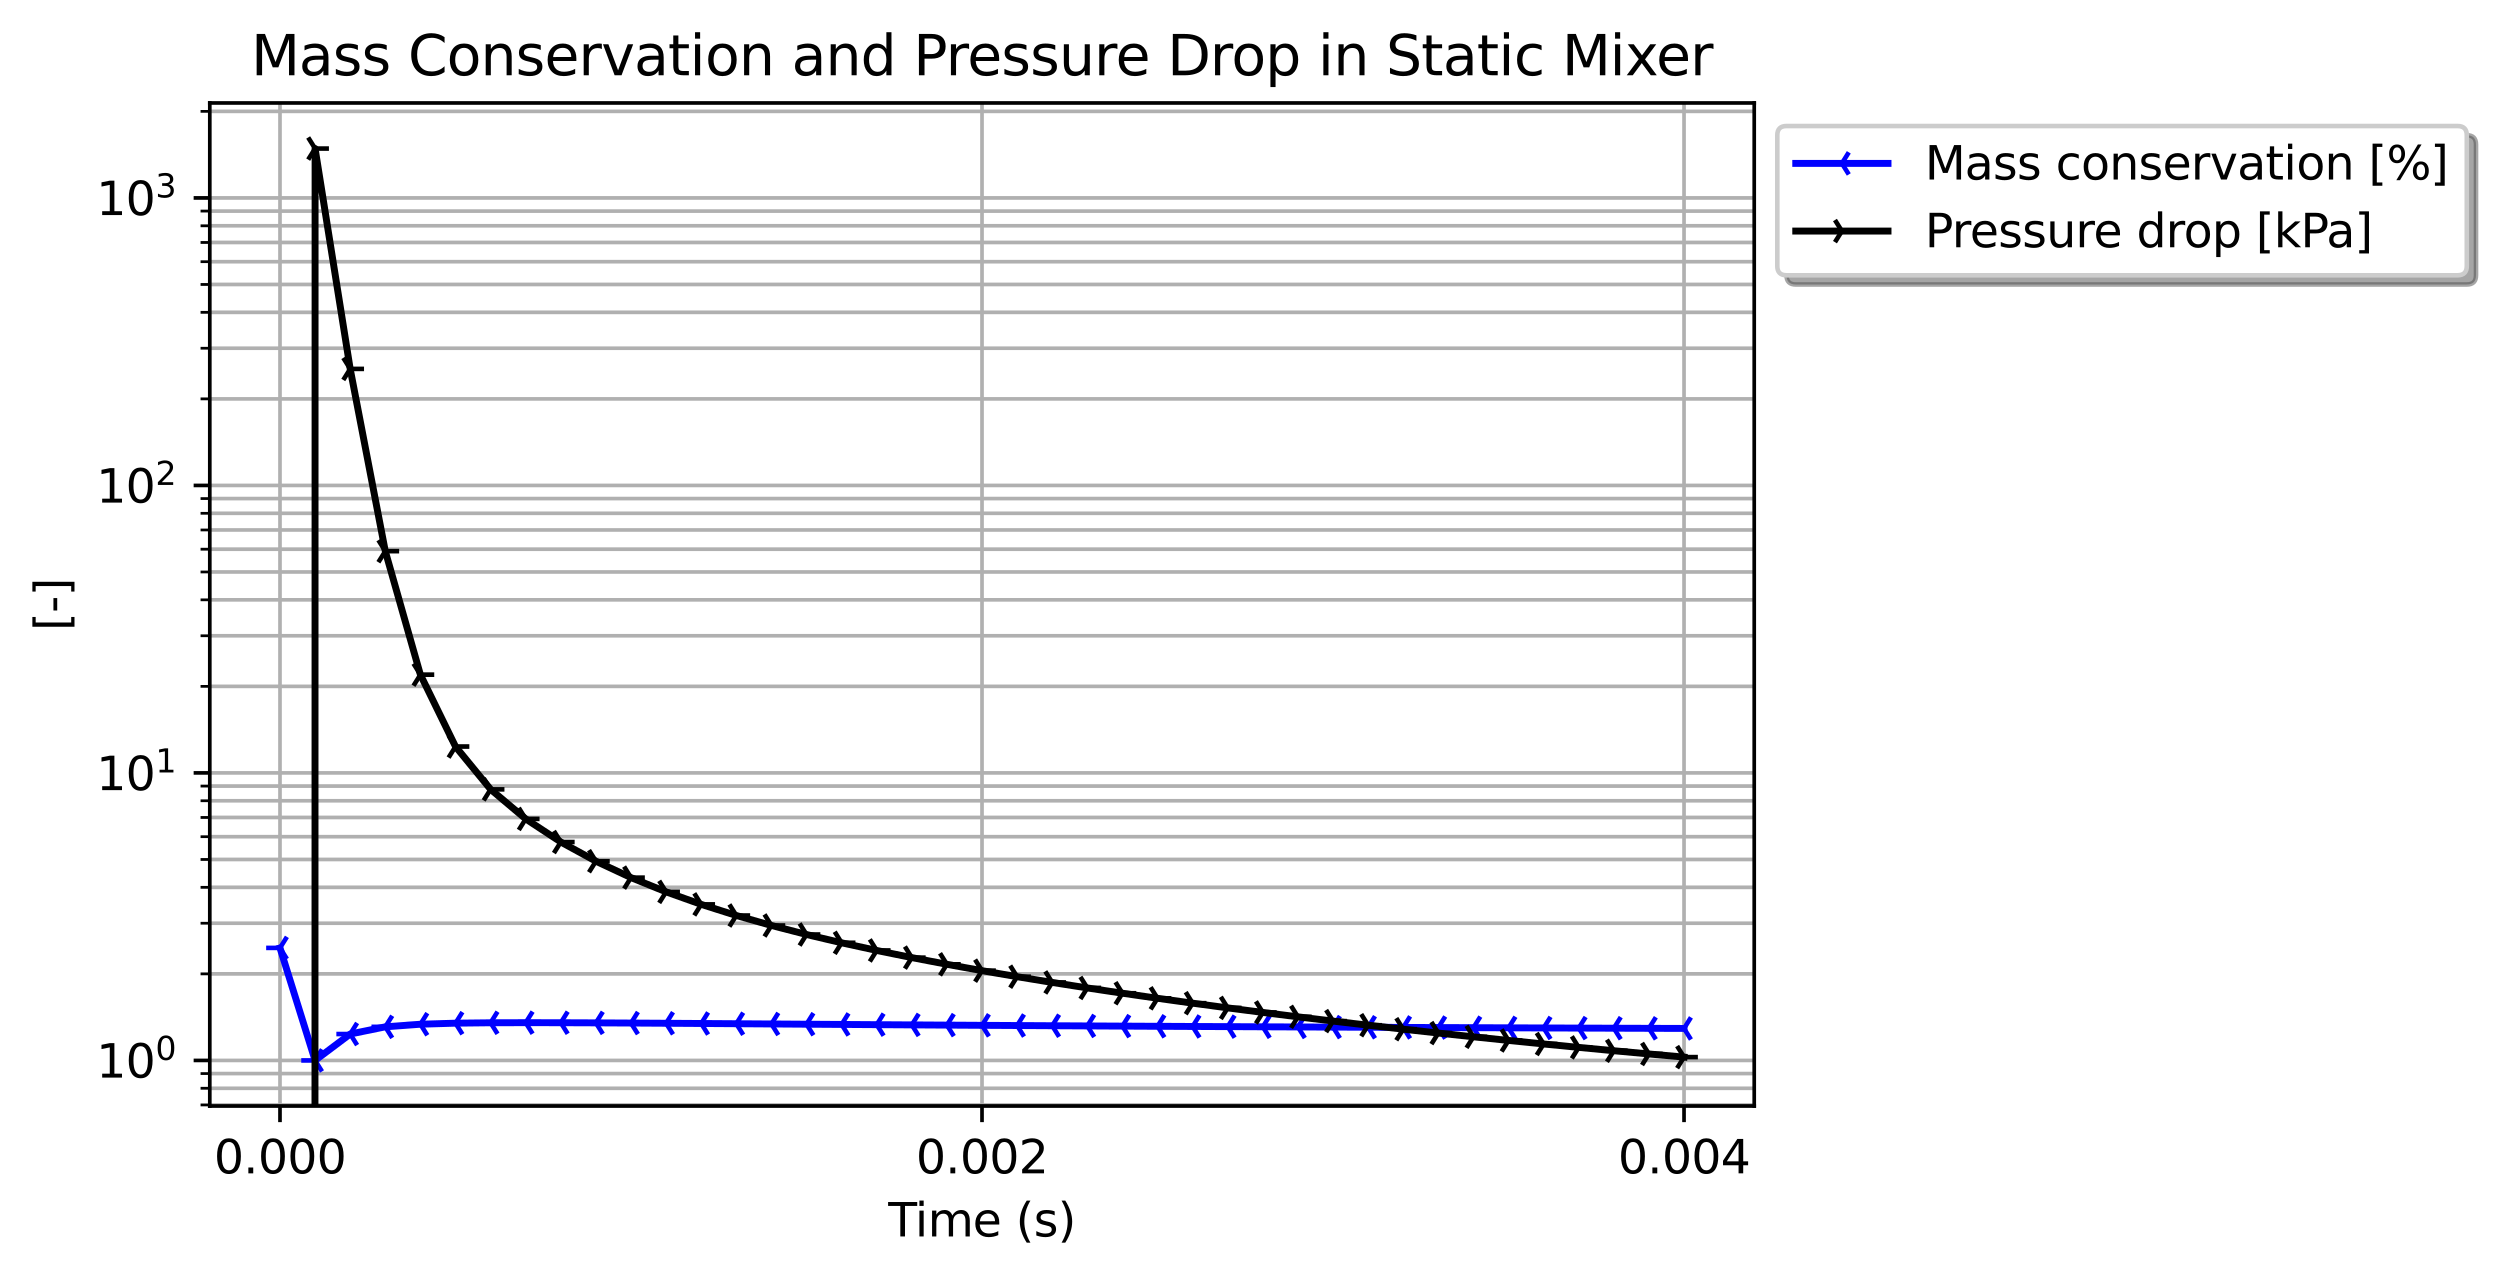 <?xml version="1.0" encoding="utf-8" standalone="no"?>
<!DOCTYPE svg PUBLIC "-//W3C//DTD SVG 1.1//EN"
  "http://www.w3.org/Graphics/SVG/1.1/DTD/svg11.dtd">
<svg xmlns:xlink="http://www.w3.org/1999/xlink" width="541.944pt" height="277.314pt" viewBox="0 0 541.944 277.314" xmlns="http://www.w3.org/2000/svg" version="1.1">
 <defs>
  <style type="text/css">*{stroke-linejoin: round; stroke-linecap: butt}</style>
 </defs>
 <g id="figure_1">
  <g id="patch_1">
   <path d="M 0 277.314 
L 541.944 277.314 
L 541.944 0 
L 0 0 
z
" style="fill: #ffffff"/>
  </g>
  <g id="axes_1">
   <g id="patch_2">
    <path d="M 45.478 239.758 
L 380.278 239.758 
L 380.278 22.318 
L 45.478 22.318 
z
" style="fill: #ffffff"/>
   </g>
   <g id="matplotlib.axis_1">
    <g id="xtick_1">
     <g id="line2d_1">
      <path d="M 60.696 239.758 
L 60.696 22.318 
" clip-path="url(#pdb1cd89ff5)" style="fill: none; stroke: #b0b0b0; stroke-width: 0.8; stroke-linecap: square"/>
     </g>
     <g id="line2d_2">
      <defs>
       <path id="mb1fc348d77" d="M 0 0 
L 0 3.5 
" style="stroke: #000000; stroke-width: 0.8"/>
      </defs>
      <g>
       <use xlink:href="#mb1fc348d77" x="60.696" y="239.758" style="stroke: #000000; stroke-width: 0.8"/>
      </g>
     </g>
     <g id="text_1">
      <!-- 0.000 -->
      <g transform="translate(46.382 254.357) scale(0.1 -0.1)">
       <defs>
        <path id="DejaVuSans-30" d="M 2034 4250 
Q 1547 4250 1301 3770 
Q 1056 3291 1056 2328 
Q 1056 1369 1301 889 
Q 1547 409 2034 409 
Q 2525 409 2770 889 
Q 3016 1369 3016 2328 
Q 3016 3291 2770 3770 
Q 2525 4250 2034 4250 
z
M 2034 4750 
Q 2819 4750 3233 4129 
Q 3647 3509 3647 2328 
Q 3647 1150 3233 529 
Q 2819 -91 2034 -91 
Q 1250 -91 836 529 
Q 422 1150 422 2328 
Q 422 3509 836 4129 
Q 1250 4750 2034 4750 
z
" transform="scale(0.016)"/>
        <path id="DejaVuSans-2e" d="M 684 794 
L 1344 794 
L 1344 0 
L 684 0 
L 684 794 
z
" transform="scale(0.016)"/>
       </defs>
       <use xlink:href="#DejaVuSans-30"/>
       <use xlink:href="#DejaVuSans-2e" x="63.623"/>
       <use xlink:href="#DejaVuSans-30" x="95.41"/>
       <use xlink:href="#DejaVuSans-30" x="159.033"/>
       <use xlink:href="#DejaVuSans-30" x="222.656"/>
      </g>
     </g>
    </g>
    <g id="xtick_2">
     <g id="line2d_3">
      <path d="M 212.878 239.758 
L 212.878 22.318 
" clip-path="url(#pdb1cd89ff5)" style="fill: none; stroke: #b0b0b0; stroke-width: 0.8; stroke-linecap: square"/>
     </g>
     <g id="line2d_4">
      <g>
       <use xlink:href="#mb1fc348d77" x="212.878" y="239.758" style="stroke: #000000; stroke-width: 0.8"/>
      </g>
     </g>
     <g id="text_2">
      <!-- 0.002 -->
      <g transform="translate(198.564 254.357) scale(0.1 -0.1)">
       <defs>
        <path id="DejaVuSans-32" d="M 1228 531 
L 3431 531 
L 3431 0 
L 469 0 
L 469 531 
Q 828 903 1448 1529 
Q 2069 2156 2228 2338 
Q 2531 2678 2651 2914 
Q 2772 3150 2772 3378 
Q 2772 3750 2511 3984 
Q 2250 4219 1831 4219 
Q 1534 4219 1204 4116 
Q 875 4013 500 3803 
L 500 4441 
Q 881 4594 1212 4672 
Q 1544 4750 1819 4750 
Q 2544 4750 2975 4387 
Q 3406 4025 3406 3419 
Q 3406 3131 3298 2873 
Q 3191 2616 2906 2266 
Q 2828 2175 2409 1742 
Q 1991 1309 1228 531 
z
" transform="scale(0.016)"/>
       </defs>
       <use xlink:href="#DejaVuSans-30"/>
       <use xlink:href="#DejaVuSans-2e" x="63.623"/>
       <use xlink:href="#DejaVuSans-30" x="95.41"/>
       <use xlink:href="#DejaVuSans-30" x="159.033"/>
       <use xlink:href="#DejaVuSans-32" x="222.656"/>
      </g>
     </g>
    </g>
    <g id="xtick_3">
     <g id="line2d_5">
      <path d="M 365.06 239.758 
L 365.06 22.318 
" clip-path="url(#pdb1cd89ff5)" style="fill: none; stroke: #b0b0b0; stroke-width: 0.8; stroke-linecap: square"/>
     </g>
     <g id="line2d_6">
      <g>
       <use xlink:href="#mb1fc348d77" x="365.06" y="239.758" style="stroke: #000000; stroke-width: 0.8"/>
      </g>
     </g>
     <g id="text_3">
      <!-- 0.004 -->
      <g transform="translate(350.746 254.357) scale(0.1 -0.1)">
       <defs>
        <path id="DejaVuSans-34" d="M 2419 4116 
L 825 1625 
L 2419 1625 
L 2419 4116 
z
M 2253 4666 
L 3047 4666 
L 3047 1625 
L 3713 1625 
L 3713 1100 
L 3047 1100 
L 3047 0 
L 2419 0 
L 2419 1100 
L 313 1100 
L 313 1709 
L 2253 4666 
z
" transform="scale(0.016)"/>
       </defs>
       <use xlink:href="#DejaVuSans-30"/>
       <use xlink:href="#DejaVuSans-2e" x="63.623"/>
       <use xlink:href="#DejaVuSans-30" x="95.41"/>
       <use xlink:href="#DejaVuSans-30" x="159.033"/>
       <use xlink:href="#DejaVuSans-34" x="222.656"/>
      </g>
     </g>
    </g>
    <g id="text_4">
     <!-- Time (s) -->
     <g transform="translate(192.549 268.035) scale(0.1 -0.1)">
      <defs>
       <path id="DejaVuSans-54" d="M -19 4666 
L 3928 4666 
L 3928 4134 
L 2272 4134 
L 2272 0 
L 1638 0 
L 1638 4134 
L -19 4134 
L -19 4666 
z
" transform="scale(0.016)"/>
       <path id="DejaVuSans-69" d="M 603 3500 
L 1178 3500 
L 1178 0 
L 603 0 
L 603 3500 
z
M 603 4863 
L 1178 4863 
L 1178 4134 
L 603 4134 
L 603 4863 
z
" transform="scale(0.016)"/>
       <path id="DejaVuSans-6d" d="M 3328 2828 
Q 3544 3216 3844 3400 
Q 4144 3584 4550 3584 
Q 5097 3584 5394 3201 
Q 5691 2819 5691 2113 
L 5691 0 
L 5113 0 
L 5113 2094 
Q 5113 2597 4934 2840 
Q 4756 3084 4391 3084 
Q 3944 3084 3684 2787 
Q 3425 2491 3425 1978 
L 3425 0 
L 2847 0 
L 2847 2094 
Q 2847 2600 2669 2842 
Q 2491 3084 2119 3084 
Q 1678 3084 1418 2786 
Q 1159 2488 1159 1978 
L 1159 0 
L 581 0 
L 581 3500 
L 1159 3500 
L 1159 2956 
Q 1356 3278 1631 3431 
Q 1906 3584 2284 3584 
Q 2666 3584 2933 3390 
Q 3200 3197 3328 2828 
z
" transform="scale(0.016)"/>
       <path id="DejaVuSans-65" d="M 3597 1894 
L 3597 1613 
L 953 1613 
Q 991 1019 1311 708 
Q 1631 397 2203 397 
Q 2534 397 2845 478 
Q 3156 559 3463 722 
L 3463 178 
Q 3153 47 2828 -22 
Q 2503 -91 2169 -91 
Q 1331 -91 842 396 
Q 353 884 353 1716 
Q 353 2575 817 3079 
Q 1281 3584 2069 3584 
Q 2775 3584 3186 3129 
Q 3597 2675 3597 1894 
z
M 3022 2063 
Q 3016 2534 2758 2815 
Q 2500 3097 2075 3097 
Q 1594 3097 1305 2825 
Q 1016 2553 972 2059 
L 3022 2063 
z
" transform="scale(0.016)"/>
       <path id="DejaVuSans-20" transform="scale(0.016)"/>
       <path id="DejaVuSans-28" d="M 1984 4856 
Q 1566 4138 1362 3434 
Q 1159 2731 1159 2009 
Q 1159 1288 1364 580 
Q 1569 -128 1984 -844 
L 1484 -844 
Q 1016 -109 783 600 
Q 550 1309 550 2009 
Q 550 2706 781 3412 
Q 1013 4119 1484 4856 
L 1984 4856 
z
" transform="scale(0.016)"/>
       <path id="DejaVuSans-73" d="M 2834 3397 
L 2834 2853 
Q 2591 2978 2328 3040 
Q 2066 3103 1784 3103 
Q 1356 3103 1142 2972 
Q 928 2841 928 2578 
Q 928 2378 1081 2264 
Q 1234 2150 1697 2047 
L 1894 2003 
Q 2506 1872 2764 1633 
Q 3022 1394 3022 966 
Q 3022 478 2636 193 
Q 2250 -91 1575 -91 
Q 1294 -91 989 -36 
Q 684 19 347 128 
L 347 722 
Q 666 556 975 473 
Q 1284 391 1588 391 
Q 1994 391 2212 530 
Q 2431 669 2431 922 
Q 2431 1156 2273 1281 
Q 2116 1406 1581 1522 
L 1381 1569 
Q 847 1681 609 1914 
Q 372 2147 372 2553 
Q 372 3047 722 3315 
Q 1072 3584 1716 3584 
Q 2034 3584 2315 3537 
Q 2597 3491 2834 3397 
z
" transform="scale(0.016)"/>
       <path id="DejaVuSans-29" d="M 513 4856 
L 1013 4856 
Q 1481 4119 1714 3412 
Q 1947 2706 1947 2009 
Q 1947 1309 1714 600 
Q 1481 -109 1013 -844 
L 513 -844 
Q 928 -128 1133 580 
Q 1338 1288 1338 2009 
Q 1338 2731 1133 3434 
Q 928 4138 513 4856 
z
" transform="scale(0.016)"/>
      </defs>
      <use xlink:href="#DejaVuSans-54"/>
      <use xlink:href="#DejaVuSans-69" x="57.959"/>
      <use xlink:href="#DejaVuSans-6d" x="85.742"/>
      <use xlink:href="#DejaVuSans-65" x="183.154"/>
      <use xlink:href="#DejaVuSans-20" x="244.678"/>
      <use xlink:href="#DejaVuSans-28" x="276.465"/>
      <use xlink:href="#DejaVuSans-73" x="315.479"/>
      <use xlink:href="#DejaVuSans-29" x="367.578"/>
     </g>
    </g>
   </g>
   <g id="matplotlib.axis_2">
    <g id="ytick_1">
     <g id="line2d_7">
      <path d="M 45.478 229.874 
L 380.278 229.874 
" clip-path="url(#pdb1cd89ff5)" style="fill: none; stroke: #b0b0b0; stroke-width: 0.8; stroke-linecap: square"/>
     </g>
     <g id="line2d_8">
      <defs>
       <path id="m3bccab49c1" d="M 0 0 
L -3.5 0 
" style="stroke: #000000; stroke-width: 0.8"/>
      </defs>
      <g>
       <use xlink:href="#m3bccab49c1" x="45.478" y="229.874" style="stroke: #000000; stroke-width: 0.8"/>
      </g>
     </g>
     <g id="text_5">
      <!-- $\mathdefault{10^{0}}$ -->
      <g transform="translate(20.878 233.674) scale(0.1 -0.1)">
       <defs>
        <path id="DejaVuSans-31" d="M 794 531 
L 1825 531 
L 1825 4091 
L 703 3866 
L 703 4441 
L 1819 4666 
L 2450 4666 
L 2450 531 
L 3481 531 
L 3481 0 
L 794 0 
L 794 531 
z
" transform="scale(0.016)"/>
       </defs>
       <use xlink:href="#DejaVuSans-31" transform="translate(0 0.766)"/>
       <use xlink:href="#DejaVuSans-30" transform="translate(63.623 0.766)"/>
       <use xlink:href="#DejaVuSans-30" transform="translate(128.203 39.047) scale(0.7)"/>
      </g>
     </g>
    </g>
    <g id="ytick_2">
     <g id="line2d_9">
      <path d="M 45.478 167.552 
L 380.278 167.552 
" clip-path="url(#pdb1cd89ff5)" style="fill: none; stroke: #b0b0b0; stroke-width: 0.8; stroke-linecap: square"/>
     </g>
     <g id="line2d_10">
      <g>
       <use xlink:href="#m3bccab49c1" x="45.478" y="167.552" style="stroke: #000000; stroke-width: 0.8"/>
      </g>
     </g>
     <g id="text_6">
      <!-- $\mathdefault{10^{1}}$ -->
      <g transform="translate(20.878 171.351) scale(0.1 -0.1)">
       <use xlink:href="#DejaVuSans-31" transform="translate(0 0.684)"/>
       <use xlink:href="#DejaVuSans-30" transform="translate(63.623 0.684)"/>
       <use xlink:href="#DejaVuSans-31" transform="translate(128.203 38.966) scale(0.7)"/>
      </g>
     </g>
    </g>
    <g id="ytick_3">
     <g id="line2d_11">
      <path d="M 45.478 105.229 
L 380.278 105.229 
" clip-path="url(#pdb1cd89ff5)" style="fill: none; stroke: #b0b0b0; stroke-width: 0.8; stroke-linecap: square"/>
     </g>
     <g id="line2d_12">
      <g>
       <use xlink:href="#m3bccab49c1" x="45.478" y="105.229" style="stroke: #000000; stroke-width: 0.8"/>
      </g>
     </g>
     <g id="text_7">
      <!-- $\mathdefault{10^{2}}$ -->
      <g transform="translate(20.878 109.028) scale(0.1 -0.1)">
       <use xlink:href="#DejaVuSans-31" transform="translate(0 0.766)"/>
       <use xlink:href="#DejaVuSans-30" transform="translate(63.623 0.766)"/>
       <use xlink:href="#DejaVuSans-32" transform="translate(128.203 39.047) scale(0.7)"/>
      </g>
     </g>
    </g>
    <g id="ytick_4">
     <g id="line2d_13">
      <path d="M 45.478 42.906 
L 380.278 42.906 
" clip-path="url(#pdb1cd89ff5)" style="fill: none; stroke: #b0b0b0; stroke-width: 0.8; stroke-linecap: square"/>
     </g>
     <g id="line2d_14">
      <g>
       <use xlink:href="#m3bccab49c1" x="45.478" y="42.906" style="stroke: #000000; stroke-width: 0.8"/>
      </g>
     </g>
     <g id="text_8">
      <!-- $\mathdefault{10^{3}}$ -->
      <g transform="translate(20.878 46.705) scale(0.1 -0.1)">
       <defs>
        <path id="DejaVuSans-33" d="M 2597 2516 
Q 3050 2419 3304 2112 
Q 3559 1806 3559 1356 
Q 3559 666 3084 287 
Q 2609 -91 1734 -91 
Q 1441 -91 1130 -33 
Q 819 25 488 141 
L 488 750 
Q 750 597 1062 519 
Q 1375 441 1716 441 
Q 2309 441 2620 675 
Q 2931 909 2931 1356 
Q 2931 1769 2642 2001 
Q 2353 2234 1838 2234 
L 1294 2234 
L 1294 2753 
L 1863 2753 
Q 2328 2753 2575 2939 
Q 2822 3125 2822 3475 
Q 2822 3834 2567 4026 
Q 2313 4219 1838 4219 
Q 1578 4219 1281 4162 
Q 984 4106 628 3988 
L 628 4550 
Q 988 4650 1302 4700 
Q 1616 4750 1894 4750 
Q 2613 4750 3031 4423 
Q 3450 4097 3450 3541 
Q 3450 3153 3228 2886 
Q 3006 2619 2597 2516 
z
" transform="scale(0.016)"/>
       </defs>
       <use xlink:href="#DejaVuSans-31" transform="translate(0 0.766)"/>
       <use xlink:href="#DejaVuSans-30" transform="translate(63.623 0.766)"/>
       <use xlink:href="#DejaVuSans-33" transform="translate(128.203 39.047) scale(0.7)"/>
      </g>
     </g>
    </g>
    <g id="ytick_5">
     <g id="line2d_15">
      <path d="M 45.478 239.528 
L 380.278 239.528 
" clip-path="url(#pdb1cd89ff5)" style="fill: none; stroke: #b0b0b0; stroke-width: 0.8; stroke-linecap: square"/>
     </g>
     <g id="line2d_16">
      <defs>
       <path id="ma50edb4521" d="M 0 0 
L -2 0 
" style="stroke: #000000; stroke-width: 0.6"/>
      </defs>
      <g>
       <use xlink:href="#ma50edb4521" x="45.478" y="239.528" style="stroke: #000000; stroke-width: 0.6"/>
      </g>
     </g>
    </g>
    <g id="ytick_6">
     <g id="line2d_17">
      <path d="M 45.478 235.914 
L 380.278 235.914 
" clip-path="url(#pdb1cd89ff5)" style="fill: none; stroke: #b0b0b0; stroke-width: 0.8; stroke-linecap: square"/>
     </g>
     <g id="line2d_18">
      <g>
       <use xlink:href="#ma50edb4521" x="45.478" y="235.914" style="stroke: #000000; stroke-width: 0.6"/>
      </g>
     </g>
    </g>
    <g id="ytick_7">
     <g id="line2d_19">
      <path d="M 45.478 232.726 
L 380.278 232.726 
" clip-path="url(#pdb1cd89ff5)" style="fill: none; stroke: #b0b0b0; stroke-width: 0.8; stroke-linecap: square"/>
     </g>
     <g id="line2d_20">
      <g>
       <use xlink:href="#ma50edb4521" x="45.478" y="232.726" style="stroke: #000000; stroke-width: 0.6"/>
      </g>
     </g>
    </g>
    <g id="ytick_8">
     <g id="line2d_21">
      <path d="M 45.478 211.113 
L 380.278 211.113 
" clip-path="url(#pdb1cd89ff5)" style="fill: none; stroke: #b0b0b0; stroke-width: 0.8; stroke-linecap: square"/>
     </g>
     <g id="line2d_22">
      <g>
       <use xlink:href="#ma50edb4521" x="45.478" y="211.113" style="stroke: #000000; stroke-width: 0.6"/>
      </g>
     </g>
    </g>
    <g id="ytick_9">
     <g id="line2d_23">
      <path d="M 45.478 200.139 
L 380.278 200.139 
" clip-path="url(#pdb1cd89ff5)" style="fill: none; stroke: #b0b0b0; stroke-width: 0.8; stroke-linecap: square"/>
     </g>
     <g id="line2d_24">
      <g>
       <use xlink:href="#ma50edb4521" x="45.478" y="200.139" style="stroke: #000000; stroke-width: 0.6"/>
      </g>
     </g>
    </g>
    <g id="ytick_10">
     <g id="line2d_25">
      <path d="M 45.478 192.352 
L 380.278 192.352 
" clip-path="url(#pdb1cd89ff5)" style="fill: none; stroke: #b0b0b0; stroke-width: 0.8; stroke-linecap: square"/>
     </g>
     <g id="line2d_26">
      <g>
       <use xlink:href="#ma50edb4521" x="45.478" y="192.352" style="stroke: #000000; stroke-width: 0.6"/>
      </g>
     </g>
    </g>
    <g id="ytick_11">
     <g id="line2d_27">
      <path d="M 45.478 186.313 
L 380.278 186.313 
" clip-path="url(#pdb1cd89ff5)" style="fill: none; stroke: #b0b0b0; stroke-width: 0.8; stroke-linecap: square"/>
     </g>
     <g id="line2d_28">
      <g>
       <use xlink:href="#ma50edb4521" x="45.478" y="186.313" style="stroke: #000000; stroke-width: 0.6"/>
      </g>
     </g>
    </g>
    <g id="ytick_12">
     <g id="line2d_29">
      <path d="M 45.478 181.378 
L 380.278 181.378 
" clip-path="url(#pdb1cd89ff5)" style="fill: none; stroke: #b0b0b0; stroke-width: 0.8; stroke-linecap: square"/>
     </g>
     <g id="line2d_30">
      <g>
       <use xlink:href="#ma50edb4521" x="45.478" y="181.378" style="stroke: #000000; stroke-width: 0.6"/>
      </g>
     </g>
    </g>
    <g id="ytick_13">
     <g id="line2d_31">
      <path d="M 45.478 177.206 
L 380.278 177.206 
" clip-path="url(#pdb1cd89ff5)" style="fill: none; stroke: #b0b0b0; stroke-width: 0.8; stroke-linecap: square"/>
     </g>
     <g id="line2d_32">
      <g>
       <use xlink:href="#ma50edb4521" x="45.478" y="177.206" style="stroke: #000000; stroke-width: 0.6"/>
      </g>
     </g>
    </g>
    <g id="ytick_14">
     <g id="line2d_33">
      <path d="M 45.478 173.591 
L 380.278 173.591 
" clip-path="url(#pdb1cd89ff5)" style="fill: none; stroke: #b0b0b0; stroke-width: 0.8; stroke-linecap: square"/>
     </g>
     <g id="line2d_34">
      <g>
       <use xlink:href="#ma50edb4521" x="45.478" y="173.591" style="stroke: #000000; stroke-width: 0.6"/>
      </g>
     </g>
    </g>
    <g id="ytick_15">
     <g id="line2d_35">
      <path d="M 45.478 170.403 
L 380.278 170.403 
" clip-path="url(#pdb1cd89ff5)" style="fill: none; stroke: #b0b0b0; stroke-width: 0.8; stroke-linecap: square"/>
     </g>
     <g id="line2d_36">
      <g>
       <use xlink:href="#ma50edb4521" x="45.478" y="170.403" style="stroke: #000000; stroke-width: 0.6"/>
      </g>
     </g>
    </g>
    <g id="ytick_16">
     <g id="line2d_37">
      <path d="M 45.478 148.791 
L 380.278 148.791 
" clip-path="url(#pdb1cd89ff5)" style="fill: none; stroke: #b0b0b0; stroke-width: 0.8; stroke-linecap: square"/>
     </g>
     <g id="line2d_38">
      <g>
       <use xlink:href="#ma50edb4521" x="45.478" y="148.791" style="stroke: #000000; stroke-width: 0.6"/>
      </g>
     </g>
    </g>
    <g id="ytick_17">
     <g id="line2d_39">
      <path d="M 45.478 137.816 
L 380.278 137.816 
" clip-path="url(#pdb1cd89ff5)" style="fill: none; stroke: #b0b0b0; stroke-width: 0.8; stroke-linecap: square"/>
     </g>
     <g id="line2d_40">
      <g>
       <use xlink:href="#ma50edb4521" x="45.478" y="137.816" style="stroke: #000000; stroke-width: 0.6"/>
      </g>
     </g>
    </g>
    <g id="ytick_18">
     <g id="line2d_41">
      <path d="M 45.478 130.03 
L 380.278 130.03 
" clip-path="url(#pdb1cd89ff5)" style="fill: none; stroke: #b0b0b0; stroke-width: 0.8; stroke-linecap: square"/>
     </g>
     <g id="line2d_42">
      <g>
       <use xlink:href="#ma50edb4521" x="45.478" y="130.03" style="stroke: #000000; stroke-width: 0.6"/>
      </g>
     </g>
    </g>
    <g id="ytick_19">
     <g id="line2d_43">
      <path d="M 45.478 123.99 
L 380.278 123.99 
" clip-path="url(#pdb1cd89ff5)" style="fill: none; stroke: #b0b0b0; stroke-width: 0.8; stroke-linecap: square"/>
     </g>
     <g id="line2d_44">
      <g>
       <use xlink:href="#ma50edb4521" x="45.478" y="123.99" style="stroke: #000000; stroke-width: 0.6"/>
      </g>
     </g>
    </g>
    <g id="ytick_20">
     <g id="line2d_45">
      <path d="M 45.478 119.055 
L 380.278 119.055 
" clip-path="url(#pdb1cd89ff5)" style="fill: none; stroke: #b0b0b0; stroke-width: 0.8; stroke-linecap: square"/>
     </g>
     <g id="line2d_46">
      <g>
       <use xlink:href="#ma50edb4521" x="45.478" y="119.055" style="stroke: #000000; stroke-width: 0.6"/>
      </g>
     </g>
    </g>
    <g id="ytick_21">
     <g id="line2d_47">
      <path d="M 45.478 114.883 
L 380.278 114.883 
" clip-path="url(#pdb1cd89ff5)" style="fill: none; stroke: #b0b0b0; stroke-width: 0.8; stroke-linecap: square"/>
     </g>
     <g id="line2d_48">
      <g>
       <use xlink:href="#ma50edb4521" x="45.478" y="114.883" style="stroke: #000000; stroke-width: 0.6"/>
      </g>
     </g>
    </g>
    <g id="ytick_22">
     <g id="line2d_49">
      <path d="M 45.478 111.269 
L 380.278 111.269 
" clip-path="url(#pdb1cd89ff5)" style="fill: none; stroke: #b0b0b0; stroke-width: 0.8; stroke-linecap: square"/>
     </g>
     <g id="line2d_50">
      <g>
       <use xlink:href="#ma50edb4521" x="45.478" y="111.269" style="stroke: #000000; stroke-width: 0.6"/>
      </g>
     </g>
    </g>
    <g id="ytick_23">
     <g id="line2d_51">
      <path d="M 45.478 108.081 
L 380.278 108.081 
" clip-path="url(#pdb1cd89ff5)" style="fill: none; stroke: #b0b0b0; stroke-width: 0.8; stroke-linecap: square"/>
     </g>
     <g id="line2d_52">
      <g>
       <use xlink:href="#ma50edb4521" x="45.478" y="108.081" style="stroke: #000000; stroke-width: 0.6"/>
      </g>
     </g>
    </g>
    <g id="ytick_24">
     <g id="line2d_53">
      <path d="M 45.478 86.468 
L 380.278 86.468 
" clip-path="url(#pdb1cd89ff5)" style="fill: none; stroke: #b0b0b0; stroke-width: 0.8; stroke-linecap: square"/>
     </g>
     <g id="line2d_54">
      <g>
       <use xlink:href="#ma50edb4521" x="45.478" y="86.468" style="stroke: #000000; stroke-width: 0.6"/>
      </g>
     </g>
    </g>
    <g id="ytick_25">
     <g id="line2d_55">
      <path d="M 45.478 75.493 
L 380.278 75.493 
" clip-path="url(#pdb1cd89ff5)" style="fill: none; stroke: #b0b0b0; stroke-width: 0.8; stroke-linecap: square"/>
     </g>
     <g id="line2d_56">
      <g>
       <use xlink:href="#ma50edb4521" x="45.478" y="75.493" style="stroke: #000000; stroke-width: 0.6"/>
      </g>
     </g>
    </g>
    <g id="ytick_26">
     <g id="line2d_57">
      <path d="M 45.478 67.707 
L 380.278 67.707 
" clip-path="url(#pdb1cd89ff5)" style="fill: none; stroke: #b0b0b0; stroke-width: 0.8; stroke-linecap: square"/>
     </g>
     <g id="line2d_58">
      <g>
       <use xlink:href="#ma50edb4521" x="45.478" y="67.707" style="stroke: #000000; stroke-width: 0.6"/>
      </g>
     </g>
    </g>
    <g id="ytick_27">
     <g id="line2d_59">
      <path d="M 45.478 61.667 
L 380.278 61.667 
" clip-path="url(#pdb1cd89ff5)" style="fill: none; stroke: #b0b0b0; stroke-width: 0.8; stroke-linecap: square"/>
     </g>
     <g id="line2d_60">
      <g>
       <use xlink:href="#ma50edb4521" x="45.478" y="61.667" style="stroke: #000000; stroke-width: 0.6"/>
      </g>
     </g>
    </g>
    <g id="ytick_28">
     <g id="line2d_61">
      <path d="M 45.478 56.732 
L 380.278 56.732 
" clip-path="url(#pdb1cd89ff5)" style="fill: none; stroke: #b0b0b0; stroke-width: 0.8; stroke-linecap: square"/>
     </g>
     <g id="line2d_62">
      <g>
       <use xlink:href="#ma50edb4521" x="45.478" y="56.732" style="stroke: #000000; stroke-width: 0.6"/>
      </g>
     </g>
    </g>
    <g id="ytick_29">
     <g id="line2d_63">
      <path d="M 45.478 52.56 
L 380.278 52.56 
" clip-path="url(#pdb1cd89ff5)" style="fill: none; stroke: #b0b0b0; stroke-width: 0.8; stroke-linecap: square"/>
     </g>
     <g id="line2d_64">
      <g>
       <use xlink:href="#ma50edb4521" x="45.478" y="52.56" style="stroke: #000000; stroke-width: 0.6"/>
      </g>
     </g>
    </g>
    <g id="ytick_30">
     <g id="line2d_65">
      <path d="M 45.478 48.946 
L 380.278 48.946 
" clip-path="url(#pdb1cd89ff5)" style="fill: none; stroke: #b0b0b0; stroke-width: 0.8; stroke-linecap: square"/>
     </g>
     <g id="line2d_66">
      <g>
       <use xlink:href="#ma50edb4521" x="45.478" y="48.946" style="stroke: #000000; stroke-width: 0.6"/>
      </g>
     </g>
    </g>
    <g id="ytick_31">
     <g id="line2d_67">
      <path d="M 45.478 45.758 
L 380.278 45.758 
" clip-path="url(#pdb1cd89ff5)" style="fill: none; stroke: #b0b0b0; stroke-width: 0.8; stroke-linecap: square"/>
     </g>
     <g id="line2d_68">
      <g>
       <use xlink:href="#ma50edb4521" x="45.478" y="45.758" style="stroke: #000000; stroke-width: 0.6"/>
      </g>
     </g>
    </g>
    <g id="ytick_32">
     <g id="line2d_69">
      <path d="M 45.478 24.145 
L 380.278 24.145 
" clip-path="url(#pdb1cd89ff5)" style="fill: none; stroke: #b0b0b0; stroke-width: 0.8; stroke-linecap: square"/>
     </g>
     <g id="line2d_70">
      <g>
       <use xlink:href="#ma50edb4521" x="45.478" y="24.145" style="stroke: #000000; stroke-width: 0.6"/>
      </g>
     </g>
    </g>
    <g id="text_9">
     <!-- [-] -->
     <g transform="translate(14.798 136.744) rotate(-90) scale(0.1 -0.1)">
      <defs>
       <path id="DejaVuSans-5b" d="M 550 4863 
L 1875 4863 
L 1875 4416 
L 1125 4416 
L 1125 -397 
L 1875 -397 
L 1875 -844 
L 550 -844 
L 550 4863 
z
" transform="scale(0.016)"/>
       <path id="DejaVuSans-2d" d="M 313 2009 
L 1997 2009 
L 1997 1497 
L 313 1497 
L 313 2009 
z
" transform="scale(0.016)"/>
       <path id="DejaVuSans-5d" d="M 1947 4863 
L 1947 -844 
L 622 -844 
L 622 -397 
L 1369 -397 
L 1369 4416 
L 622 4416 
L 622 4863 
L 1947 4863 
z
" transform="scale(0.016)"/>
      </defs>
      <use xlink:href="#DejaVuSans-5b"/>
      <use xlink:href="#DejaVuSans-2d" x="39.014"/>
      <use xlink:href="#DejaVuSans-5d" x="75.098"/>
     </g>
    </g>
   </g>
   <g id="line2d_71">
    <path d="M 60.696 205.488 
L 68.305 229.874 
L 75.914 224.155 
L 83.524 222.596 
L 91.133 222.029 
L 98.742 221.802 
L 106.351 221.714 
L 113.96 221.692 
L 121.569 221.703 
L 129.178 221.733 
L 136.787 221.774 
L 144.396 221.82 
L 152.005 221.869 
L 159.614 221.92 
L 167.224 221.972 
L 174.833 222.024 
L 182.442 222.075 
L 190.051 222.125 
L 197.66 222.173 
L 205.269 222.221 
L 212.878 222.267 
L 220.487 222.312 
L 228.096 222.355 
L 235.705 222.397 
L 243.314 222.438 
L 250.924 222.477 
L 258.533 222.515 
L 266.142 222.551 
L 273.751 222.587 
L 281.36 222.621 
L 288.969 222.655 
L 296.578 222.687 
L 304.187 222.719 
L 311.796 222.749 
L 319.405 222.779 
L 327.014 222.808 
L 334.624 222.837 
L 342.233 222.864 
L 349.842 222.891 
L 357.451 222.917 
L 365.06 222.943 
" clip-path="url(#pdb1cd89ff5)" style="fill: none; stroke: #0000ff; stroke-width: 1.5; stroke-linecap: square"/>
    <defs>
     <path id="mfcb887fffd" d="M 0 0 
L -3 -0 
M 0 0 
L 1.5 2.4 
M 0 0 
L 1.5 -2.4 
" style="stroke: #0000ff"/>
    </defs>
    <g clip-path="url(#pdb1cd89ff5)">
     <use xlink:href="#mfcb887fffd" x="60.696" y="205.488" style="fill: #0000ff; stroke: #0000ff"/>
     <use xlink:href="#mfcb887fffd" x="68.305" y="229.874" style="fill: #0000ff; stroke: #0000ff"/>
     <use xlink:href="#mfcb887fffd" x="75.914" y="224.155" style="fill: #0000ff; stroke: #0000ff"/>
     <use xlink:href="#mfcb887fffd" x="83.524" y="222.596" style="fill: #0000ff; stroke: #0000ff"/>
     <use xlink:href="#mfcb887fffd" x="91.133" y="222.029" style="fill: #0000ff; stroke: #0000ff"/>
     <use xlink:href="#mfcb887fffd" x="98.742" y="221.802" style="fill: #0000ff; stroke: #0000ff"/>
     <use xlink:href="#mfcb887fffd" x="106.351" y="221.714" style="fill: #0000ff; stroke: #0000ff"/>
     <use xlink:href="#mfcb887fffd" x="113.96" y="221.692" style="fill: #0000ff; stroke: #0000ff"/>
     <use xlink:href="#mfcb887fffd" x="121.569" y="221.703" style="fill: #0000ff; stroke: #0000ff"/>
     <use xlink:href="#mfcb887fffd" x="129.178" y="221.733" style="fill: #0000ff; stroke: #0000ff"/>
     <use xlink:href="#mfcb887fffd" x="136.787" y="221.774" style="fill: #0000ff; stroke: #0000ff"/>
     <use xlink:href="#mfcb887fffd" x="144.396" y="221.82" style="fill: #0000ff; stroke: #0000ff"/>
     <use xlink:href="#mfcb887fffd" x="152.005" y="221.869" style="fill: #0000ff; stroke: #0000ff"/>
     <use xlink:href="#mfcb887fffd" x="159.614" y="221.92" style="fill: #0000ff; stroke: #0000ff"/>
     <use xlink:href="#mfcb887fffd" x="167.224" y="221.972" style="fill: #0000ff; stroke: #0000ff"/>
     <use xlink:href="#mfcb887fffd" x="174.833" y="222.024" style="fill: #0000ff; stroke: #0000ff"/>
     <use xlink:href="#mfcb887fffd" x="182.442" y="222.075" style="fill: #0000ff; stroke: #0000ff"/>
     <use xlink:href="#mfcb887fffd" x="190.051" y="222.125" style="fill: #0000ff; stroke: #0000ff"/>
     <use xlink:href="#mfcb887fffd" x="197.66" y="222.173" style="fill: #0000ff; stroke: #0000ff"/>
     <use xlink:href="#mfcb887fffd" x="205.269" y="222.221" style="fill: #0000ff; stroke: #0000ff"/>
     <use xlink:href="#mfcb887fffd" x="212.878" y="222.267" style="fill: #0000ff; stroke: #0000ff"/>
     <use xlink:href="#mfcb887fffd" x="220.487" y="222.312" style="fill: #0000ff; stroke: #0000ff"/>
     <use xlink:href="#mfcb887fffd" x="228.096" y="222.355" style="fill: #0000ff; stroke: #0000ff"/>
     <use xlink:href="#mfcb887fffd" x="235.705" y="222.397" style="fill: #0000ff; stroke: #0000ff"/>
     <use xlink:href="#mfcb887fffd" x="243.314" y="222.438" style="fill: #0000ff; stroke: #0000ff"/>
     <use xlink:href="#mfcb887fffd" x="250.924" y="222.477" style="fill: #0000ff; stroke: #0000ff"/>
     <use xlink:href="#mfcb887fffd" x="258.533" y="222.515" style="fill: #0000ff; stroke: #0000ff"/>
     <use xlink:href="#mfcb887fffd" x="266.142" y="222.551" style="fill: #0000ff; stroke: #0000ff"/>
     <use xlink:href="#mfcb887fffd" x="273.751" y="222.587" style="fill: #0000ff; stroke: #0000ff"/>
     <use xlink:href="#mfcb887fffd" x="281.36" y="222.621" style="fill: #0000ff; stroke: #0000ff"/>
     <use xlink:href="#mfcb887fffd" x="288.969" y="222.655" style="fill: #0000ff; stroke: #0000ff"/>
     <use xlink:href="#mfcb887fffd" x="296.578" y="222.687" style="fill: #0000ff; stroke: #0000ff"/>
     <use xlink:href="#mfcb887fffd" x="304.187" y="222.719" style="fill: #0000ff; stroke: #0000ff"/>
     <use xlink:href="#mfcb887fffd" x="311.796" y="222.749" style="fill: #0000ff; stroke: #0000ff"/>
     <use xlink:href="#mfcb887fffd" x="319.405" y="222.779" style="fill: #0000ff; stroke: #0000ff"/>
     <use xlink:href="#mfcb887fffd" x="327.014" y="222.808" style="fill: #0000ff; stroke: #0000ff"/>
     <use xlink:href="#mfcb887fffd" x="334.624" y="222.837" style="fill: #0000ff; stroke: #0000ff"/>
     <use xlink:href="#mfcb887fffd" x="342.233" y="222.864" style="fill: #0000ff; stroke: #0000ff"/>
     <use xlink:href="#mfcb887fffd" x="349.842" y="222.891" style="fill: #0000ff; stroke: #0000ff"/>
     <use xlink:href="#mfcb887fffd" x="357.451" y="222.917" style="fill: #0000ff; stroke: #0000ff"/>
     <use xlink:href="#mfcb887fffd" x="365.06" y="222.943" style="fill: #0000ff; stroke: #0000ff"/>
    </g>
   </g>
   <g id="line2d_72">
    <path d="M 68.275 278.314 
L 68.305 32.202 
L 75.914 79.97 
L 83.524 119.484 
L 91.133 146.253 
L 98.742 161.832 
L 106.351 171.111 
L 113.96 177.523 
L 121.569 182.53 
L 129.178 186.69 
L 136.787 190.248 
L 144.396 193.338 
L 152.005 196.051 
L 159.614 198.46 
L 167.224 200.622 
L 174.833 202.582 
L 182.442 204.378 
L 190.051 206.039 
L 197.66 207.588 
L 205.269 209.043 
L 212.878 210.419 
L 220.487 211.725 
L 228.096 212.971 
L 235.705 214.163 
L 243.314 215.307 
L 250.924 216.406 
L 258.533 217.465 
L 266.142 218.487 
L 273.751 219.473 
L 281.36 220.426 
L 288.969 221.349 
L 296.578 222.242 
L 304.187 223.107 
L 311.796 223.945 
L 319.405 224.758 
L 327.014 225.546 
L 334.624 226.312 
L 342.233 227.054 
L 349.842 227.776 
L 357.451 228.477 
L 365.06 229.158 
" clip-path="url(#pdb1cd89ff5)" style="fill: none; stroke: #000000; stroke-width: 1.5; stroke-linecap: square"/>
    <defs>
     <path id="m4374e1fe09" d="M 0 0 
L 3 0 
M 0 0 
L -1.5 -2.4 
M 0 0 
L -1.5 2.4 
" style="stroke: #000000"/>
    </defs>
    <g clip-path="url(#pdb1cd89ff5)">
     <use xlink:href="#m4374e1fe09" x="65.879" y="19967.635" style="stroke: #000000"/>
     <use xlink:href="#m4374e1fe09" x="68.305" y="32.202" style="stroke: #000000"/>
     <use xlink:href="#m4374e1fe09" x="75.914" y="79.97" style="stroke: #000000"/>
     <use xlink:href="#m4374e1fe09" x="83.524" y="119.484" style="stroke: #000000"/>
     <use xlink:href="#m4374e1fe09" x="91.133" y="146.253" style="stroke: #000000"/>
     <use xlink:href="#m4374e1fe09" x="98.742" y="161.832" style="stroke: #000000"/>
     <use xlink:href="#m4374e1fe09" x="106.351" y="171.111" style="stroke: #000000"/>
     <use xlink:href="#m4374e1fe09" x="113.96" y="177.523" style="stroke: #000000"/>
     <use xlink:href="#m4374e1fe09" x="121.569" y="182.53" style="stroke: #000000"/>
     <use xlink:href="#m4374e1fe09" x="129.178" y="186.69" style="stroke: #000000"/>
     <use xlink:href="#m4374e1fe09" x="136.787" y="190.248" style="stroke: #000000"/>
     <use xlink:href="#m4374e1fe09" x="144.396" y="193.338" style="stroke: #000000"/>
     <use xlink:href="#m4374e1fe09" x="152.005" y="196.051" style="stroke: #000000"/>
     <use xlink:href="#m4374e1fe09" x="159.614" y="198.46" style="stroke: #000000"/>
     <use xlink:href="#m4374e1fe09" x="167.224" y="200.622" style="stroke: #000000"/>
     <use xlink:href="#m4374e1fe09" x="174.833" y="202.582" style="stroke: #000000"/>
     <use xlink:href="#m4374e1fe09" x="182.442" y="204.378" style="stroke: #000000"/>
     <use xlink:href="#m4374e1fe09" x="190.051" y="206.039" style="stroke: #000000"/>
     <use xlink:href="#m4374e1fe09" x="197.66" y="207.588" style="stroke: #000000"/>
     <use xlink:href="#m4374e1fe09" x="205.269" y="209.043" style="stroke: #000000"/>
     <use xlink:href="#m4374e1fe09" x="212.878" y="210.419" style="stroke: #000000"/>
     <use xlink:href="#m4374e1fe09" x="220.487" y="211.725" style="stroke: #000000"/>
     <use xlink:href="#m4374e1fe09" x="228.096" y="212.971" style="stroke: #000000"/>
     <use xlink:href="#m4374e1fe09" x="235.705" y="214.163" style="stroke: #000000"/>
     <use xlink:href="#m4374e1fe09" x="243.314" y="215.307" style="stroke: #000000"/>
     <use xlink:href="#m4374e1fe09" x="250.924" y="216.406" style="stroke: #000000"/>
     <use xlink:href="#m4374e1fe09" x="258.533" y="217.465" style="stroke: #000000"/>
     <use xlink:href="#m4374e1fe09" x="266.142" y="218.487" style="stroke: #000000"/>
     <use xlink:href="#m4374e1fe09" x="273.751" y="219.473" style="stroke: #000000"/>
     <use xlink:href="#m4374e1fe09" x="281.36" y="220.426" style="stroke: #000000"/>
     <use xlink:href="#m4374e1fe09" x="288.969" y="221.349" style="stroke: #000000"/>
     <use xlink:href="#m4374e1fe09" x="296.578" y="222.242" style="stroke: #000000"/>
     <use xlink:href="#m4374e1fe09" x="304.187" y="223.107" style="stroke: #000000"/>
     <use xlink:href="#m4374e1fe09" x="311.796" y="223.945" style="stroke: #000000"/>
     <use xlink:href="#m4374e1fe09" x="319.405" y="224.758" style="stroke: #000000"/>
     <use xlink:href="#m4374e1fe09" x="327.014" y="225.546" style="stroke: #000000"/>
     <use xlink:href="#m4374e1fe09" x="334.624" y="226.312" style="stroke: #000000"/>
     <use xlink:href="#m4374e1fe09" x="342.233" y="227.054" style="stroke: #000000"/>
     <use xlink:href="#m4374e1fe09" x="349.842" y="227.776" style="stroke: #000000"/>
     <use xlink:href="#m4374e1fe09" x="357.451" y="228.477" style="stroke: #000000"/>
     <use xlink:href="#m4374e1fe09" x="365.06" y="229.158" style="stroke: #000000"/>
    </g>
   </g>
   <g id="patch_3">
    <path d="M 45.478 239.758 
L 45.478 22.318 
" style="fill: none; stroke: #000000; stroke-width: 0.8; stroke-linejoin: miter; stroke-linecap: square"/>
   </g>
   <g id="patch_4">
    <path d="M 380.278 239.758 
L 380.278 22.318 
" style="fill: none; stroke: #000000; stroke-width: 0.8; stroke-linejoin: miter; stroke-linecap: square"/>
   </g>
   <g id="patch_5">
    <path d="M 45.478 239.758 
L 380.278 239.758 
" style="fill: none; stroke: #000000; stroke-width: 0.8; stroke-linejoin: miter; stroke-linecap: square"/>
   </g>
   <g id="patch_6">
    <path d="M 45.478 22.318 
L 380.278 22.318 
" style="fill: none; stroke: #000000; stroke-width: 0.8; stroke-linejoin: miter; stroke-linecap: square"/>
   </g>
   <g id="text_10">
    <!-- Mass Conservation and Pressure Drop in Static Mixer -->
    <g transform="translate(54.431 16.318) scale(0.12 -0.12)">
     <defs>
      <path id="DejaVuSans-4d" d="M 628 4666 
L 1569 4666 
L 2759 1491 
L 3956 4666 
L 4897 4666 
L 4897 0 
L 4281 0 
L 4281 4097 
L 3078 897 
L 2444 897 
L 1241 4097 
L 1241 0 
L 628 0 
L 628 4666 
z
" transform="scale(0.016)"/>
      <path id="DejaVuSans-61" d="M 2194 1759 
Q 1497 1759 1228 1600 
Q 959 1441 959 1056 
Q 959 750 1161 570 
Q 1363 391 1709 391 
Q 2188 391 2477 730 
Q 2766 1069 2766 1631 
L 2766 1759 
L 2194 1759 
z
M 3341 1997 
L 3341 0 
L 2766 0 
L 2766 531 
Q 2569 213 2275 61 
Q 1981 -91 1556 -91 
Q 1019 -91 701 211 
Q 384 513 384 1019 
Q 384 1609 779 1909 
Q 1175 2209 1959 2209 
L 2766 2209 
L 2766 2266 
Q 2766 2663 2505 2880 
Q 2244 3097 1772 3097 
Q 1472 3097 1187 3025 
Q 903 2953 641 2809 
L 641 3341 
Q 956 3463 1253 3523 
Q 1550 3584 1831 3584 
Q 2591 3584 2966 3190 
Q 3341 2797 3341 1997 
z
" transform="scale(0.016)"/>
      <path id="DejaVuSans-43" d="M 4122 4306 
L 4122 3641 
Q 3803 3938 3442 4084 
Q 3081 4231 2675 4231 
Q 1875 4231 1450 3742 
Q 1025 3253 1025 2328 
Q 1025 1406 1450 917 
Q 1875 428 2675 428 
Q 3081 428 3442 575 
Q 3803 722 4122 1019 
L 4122 359 
Q 3791 134 3420 21 
Q 3050 -91 2638 -91 
Q 1578 -91 968 557 
Q 359 1206 359 2328 
Q 359 3453 968 4101 
Q 1578 4750 2638 4750 
Q 3056 4750 3426 4639 
Q 3797 4528 4122 4306 
z
" transform="scale(0.016)"/>
      <path id="DejaVuSans-6f" d="M 1959 3097 
Q 1497 3097 1228 2736 
Q 959 2375 959 1747 
Q 959 1119 1226 758 
Q 1494 397 1959 397 
Q 2419 397 2687 759 
Q 2956 1122 2956 1747 
Q 2956 2369 2687 2733 
Q 2419 3097 1959 3097 
z
M 1959 3584 
Q 2709 3584 3137 3096 
Q 3566 2609 3566 1747 
Q 3566 888 3137 398 
Q 2709 -91 1959 -91 
Q 1206 -91 779 398 
Q 353 888 353 1747 
Q 353 2609 779 3096 
Q 1206 3584 1959 3584 
z
" transform="scale(0.016)"/>
      <path id="DejaVuSans-6e" d="M 3513 2113 
L 3513 0 
L 2938 0 
L 2938 2094 
Q 2938 2591 2744 2837 
Q 2550 3084 2163 3084 
Q 1697 3084 1428 2787 
Q 1159 2491 1159 1978 
L 1159 0 
L 581 0 
L 581 3500 
L 1159 3500 
L 1159 2956 
Q 1366 3272 1645 3428 
Q 1925 3584 2291 3584 
Q 2894 3584 3203 3211 
Q 3513 2838 3513 2113 
z
" transform="scale(0.016)"/>
      <path id="DejaVuSans-72" d="M 2631 2963 
Q 2534 3019 2420 3045 
Q 2306 3072 2169 3072 
Q 1681 3072 1420 2755 
Q 1159 2438 1159 1844 
L 1159 0 
L 581 0 
L 581 3500 
L 1159 3500 
L 1159 2956 
Q 1341 3275 1631 3429 
Q 1922 3584 2338 3584 
Q 2397 3584 2469 3576 
Q 2541 3569 2628 3553 
L 2631 2963 
z
" transform="scale(0.016)"/>
      <path id="DejaVuSans-76" d="M 191 3500 
L 800 3500 
L 1894 563 
L 2988 3500 
L 3597 3500 
L 2284 0 
L 1503 0 
L 191 3500 
z
" transform="scale(0.016)"/>
      <path id="DejaVuSans-74" d="M 1172 4494 
L 1172 3500 
L 2356 3500 
L 2356 3053 
L 1172 3053 
L 1172 1153 
Q 1172 725 1289 603 
Q 1406 481 1766 481 
L 2356 481 
L 2356 0 
L 1766 0 
Q 1100 0 847 248 
Q 594 497 594 1153 
L 594 3053 
L 172 3053 
L 172 3500 
L 594 3500 
L 594 4494 
L 1172 4494 
z
" transform="scale(0.016)"/>
      <path id="DejaVuSans-64" d="M 2906 2969 
L 2906 4863 
L 3481 4863 
L 3481 0 
L 2906 0 
L 2906 525 
Q 2725 213 2448 61 
Q 2172 -91 1784 -91 
Q 1150 -91 751 415 
Q 353 922 353 1747 
Q 353 2572 751 3078 
Q 1150 3584 1784 3584 
Q 2172 3584 2448 3432 
Q 2725 3281 2906 2969 
z
M 947 1747 
Q 947 1113 1208 752 
Q 1469 391 1925 391 
Q 2381 391 2643 752 
Q 2906 1113 2906 1747 
Q 2906 2381 2643 2742 
Q 2381 3103 1925 3103 
Q 1469 3103 1208 2742 
Q 947 2381 947 1747 
z
" transform="scale(0.016)"/>
      <path id="DejaVuSans-50" d="M 1259 4147 
L 1259 2394 
L 2053 2394 
Q 2494 2394 2734 2622 
Q 2975 2850 2975 3272 
Q 2975 3691 2734 3919 
Q 2494 4147 2053 4147 
L 1259 4147 
z
M 628 4666 
L 2053 4666 
Q 2838 4666 3239 4311 
Q 3641 3956 3641 3272 
Q 3641 2581 3239 2228 
Q 2838 1875 2053 1875 
L 1259 1875 
L 1259 0 
L 628 0 
L 628 4666 
z
" transform="scale(0.016)"/>
      <path id="DejaVuSans-75" d="M 544 1381 
L 544 3500 
L 1119 3500 
L 1119 1403 
Q 1119 906 1312 657 
Q 1506 409 1894 409 
Q 2359 409 2629 706 
Q 2900 1003 2900 1516 
L 2900 3500 
L 3475 3500 
L 3475 0 
L 2900 0 
L 2900 538 
Q 2691 219 2414 64 
Q 2138 -91 1772 -91 
Q 1169 -91 856 284 
Q 544 659 544 1381 
z
M 1991 3584 
L 1991 3584 
z
" transform="scale(0.016)"/>
      <path id="DejaVuSans-44" d="M 1259 4147 
L 1259 519 
L 2022 519 
Q 2988 519 3436 956 
Q 3884 1394 3884 2338 
Q 3884 3275 3436 3711 
Q 2988 4147 2022 4147 
L 1259 4147 
z
M 628 4666 
L 1925 4666 
Q 3281 4666 3915 4102 
Q 4550 3538 4550 2338 
Q 4550 1131 3912 565 
Q 3275 0 1925 0 
L 628 0 
L 628 4666 
z
" transform="scale(0.016)"/>
      <path id="DejaVuSans-70" d="M 1159 525 
L 1159 -1331 
L 581 -1331 
L 581 3500 
L 1159 3500 
L 1159 2969 
Q 1341 3281 1617 3432 
Q 1894 3584 2278 3584 
Q 2916 3584 3314 3078 
Q 3713 2572 3713 1747 
Q 3713 922 3314 415 
Q 2916 -91 2278 -91 
Q 1894 -91 1617 61 
Q 1341 213 1159 525 
z
M 3116 1747 
Q 3116 2381 2855 2742 
Q 2594 3103 2138 3103 
Q 1681 3103 1420 2742 
Q 1159 2381 1159 1747 
Q 1159 1113 1420 752 
Q 1681 391 2138 391 
Q 2594 391 2855 752 
Q 3116 1113 3116 1747 
z
" transform="scale(0.016)"/>
      <path id="DejaVuSans-53" d="M 3425 4513 
L 3425 3897 
Q 3066 4069 2747 4153 
Q 2428 4238 2131 4238 
Q 1616 4238 1336 4038 
Q 1056 3838 1056 3469 
Q 1056 3159 1242 3001 
Q 1428 2844 1947 2747 
L 2328 2669 
Q 3034 2534 3370 2195 
Q 3706 1856 3706 1288 
Q 3706 609 3251 259 
Q 2797 -91 1919 -91 
Q 1588 -91 1214 -16 
Q 841 59 441 206 
L 441 856 
Q 825 641 1194 531 
Q 1563 422 1919 422 
Q 2459 422 2753 634 
Q 3047 847 3047 1241 
Q 3047 1584 2836 1778 
Q 2625 1972 2144 2069 
L 1759 2144 
Q 1053 2284 737 2584 
Q 422 2884 422 3419 
Q 422 4038 858 4394 
Q 1294 4750 2059 4750 
Q 2388 4750 2728 4690 
Q 3069 4631 3425 4513 
z
" transform="scale(0.016)"/>
      <path id="DejaVuSans-63" d="M 3122 3366 
L 3122 2828 
Q 2878 2963 2633 3030 
Q 2388 3097 2138 3097 
Q 1578 3097 1268 2742 
Q 959 2388 959 1747 
Q 959 1106 1268 751 
Q 1578 397 2138 397 
Q 2388 397 2633 464 
Q 2878 531 3122 666 
L 3122 134 
Q 2881 22 2623 -34 
Q 2366 -91 2075 -91 
Q 1284 -91 818 406 
Q 353 903 353 1747 
Q 353 2603 823 3093 
Q 1294 3584 2113 3584 
Q 2378 3584 2631 3529 
Q 2884 3475 3122 3366 
z
" transform="scale(0.016)"/>
      <path id="DejaVuSans-78" d="M 3513 3500 
L 2247 1797 
L 3578 0 
L 2900 0 
L 1881 1375 
L 863 0 
L 184 0 
L 1544 1831 
L 300 3500 
L 978 3500 
L 1906 2253 
L 2834 3500 
L 3513 3500 
z
" transform="scale(0.016)"/>
     </defs>
     <use xlink:href="#DejaVuSans-4d"/>
     <use xlink:href="#DejaVuSans-61" x="86.279"/>
     <use xlink:href="#DejaVuSans-73" x="147.559"/>
     <use xlink:href="#DejaVuSans-73" x="199.658"/>
     <use xlink:href="#DejaVuSans-20" x="251.758"/>
     <use xlink:href="#DejaVuSans-43" x="283.545"/>
     <use xlink:href="#DejaVuSans-6f" x="353.369"/>
     <use xlink:href="#DejaVuSans-6e" x="414.551"/>
     <use xlink:href="#DejaVuSans-73" x="477.93"/>
     <use xlink:href="#DejaVuSans-65" x="530.029"/>
     <use xlink:href="#DejaVuSans-72" x="591.553"/>
     <use xlink:href="#DejaVuSans-76" x="632.666"/>
     <use xlink:href="#DejaVuSans-61" x="691.846"/>
     <use xlink:href="#DejaVuSans-74" x="753.125"/>
     <use xlink:href="#DejaVuSans-69" x="792.334"/>
     <use xlink:href="#DejaVuSans-6f" x="820.117"/>
     <use xlink:href="#DejaVuSans-6e" x="881.299"/>
     <use xlink:href="#DejaVuSans-20" x="944.678"/>
     <use xlink:href="#DejaVuSans-61" x="976.465"/>
     <use xlink:href="#DejaVuSans-6e" x="1037.744"/>
     <use xlink:href="#DejaVuSans-64" x="1101.123"/>
     <use xlink:href="#DejaVuSans-20" x="1164.6"/>
     <use xlink:href="#DejaVuSans-50" x="1196.387"/>
     <use xlink:href="#DejaVuSans-72" x="1254.939"/>
     <use xlink:href="#DejaVuSans-65" x="1293.803"/>
     <use xlink:href="#DejaVuSans-73" x="1355.326"/>
     <use xlink:href="#DejaVuSans-73" x="1407.426"/>
     <use xlink:href="#DejaVuSans-75" x="1459.525"/>
     <use xlink:href="#DejaVuSans-72" x="1522.904"/>
     <use xlink:href="#DejaVuSans-65" x="1561.768"/>
     <use xlink:href="#DejaVuSans-20" x="1623.291"/>
     <use xlink:href="#DejaVuSans-44" x="1655.078"/>
     <use xlink:href="#DejaVuSans-72" x="1732.08"/>
     <use xlink:href="#DejaVuSans-6f" x="1770.943"/>
     <use xlink:href="#DejaVuSans-70" x="1832.125"/>
     <use xlink:href="#DejaVuSans-20" x="1895.602"/>
     <use xlink:href="#DejaVuSans-69" x="1927.389"/>
     <use xlink:href="#DejaVuSans-6e" x="1955.172"/>
     <use xlink:href="#DejaVuSans-20" x="2018.551"/>
     <use xlink:href="#DejaVuSans-53" x="2050.338"/>
     <use xlink:href="#DejaVuSans-74" x="2113.814"/>
     <use xlink:href="#DejaVuSans-61" x="2153.023"/>
     <use xlink:href="#DejaVuSans-74" x="2214.303"/>
     <use xlink:href="#DejaVuSans-69" x="2253.512"/>
     <use xlink:href="#DejaVuSans-63" x="2281.295"/>
     <use xlink:href="#DejaVuSans-20" x="2336.275"/>
     <use xlink:href="#DejaVuSans-4d" x="2368.062"/>
     <use xlink:href="#DejaVuSans-69" x="2454.342"/>
     <use xlink:href="#DejaVuSans-78" x="2482.125"/>
     <use xlink:href="#DejaVuSans-65" x="2538.18"/>
     <use xlink:href="#DejaVuSans-72" x="2599.703"/>
    </g>
   </g>
   <g id="legend_1">
    <g id="patch_7">
     <path d="M 389.278 61.674 
L 534.744 61.674 
Q 536.744 61.674 536.744 59.674 
L 536.744 31.318 
Q 536.744 29.318 534.744 29.318 
L 389.278 29.318 
Q 387.278 29.318 387.278 31.318 
L 387.278 59.674 
Q 387.278 61.674 389.278 61.674 
z
" style="fill: #4c4c4c; opacity: 0.5; stroke: #4c4c4c; stroke-linejoin: miter"/>
    </g>
    <g id="patch_8">
     <path d="M 387.278 59.674 
L 532.744 59.674 
Q 534.744 59.674 534.744 57.674 
L 534.744 29.318 
Q 534.744 27.318 532.744 27.318 
L 387.278 27.318 
Q 385.278 27.318 385.278 29.318 
L 385.278 57.674 
Q 385.278 59.674 387.278 59.674 
z
" style="fill: #ffffff; stroke: #cccccc; stroke-linejoin: miter"/>
    </g>
    <g id="line2d_73">
     <path d="M 389.278 35.417 
L 399.278 35.417 
L 409.278 35.417 
" style="fill: none; stroke: #0000ff; stroke-width: 1.5; stroke-linecap: square"/>
     <g>
      <use xlink:href="#mfcb887fffd" x="399.278" y="35.417" style="fill: #0000ff; stroke: #0000ff"/>
     </g>
    </g>
    <g id="text_11">
     <!-- Mass conservation [%] -->
     <g transform="translate(417.278 38.917) scale(0.1 -0.1)">
      <defs>
       <path id="DejaVuSans-25" d="M 4653 2053 
Q 4381 2053 4226 1822 
Q 4072 1591 4072 1178 
Q 4072 772 4226 539 
Q 4381 306 4653 306 
Q 4919 306 5073 539 
Q 5228 772 5228 1178 
Q 5228 1588 5073 1820 
Q 4919 2053 4653 2053 
z
M 4653 2450 
Q 5147 2450 5437 2106 
Q 5728 1763 5728 1178 
Q 5728 594 5436 251 
Q 5144 -91 4653 -91 
Q 4153 -91 3862 251 
Q 3572 594 3572 1178 
Q 3572 1766 3864 2108 
Q 4156 2450 4653 2450 
z
M 1428 4353 
Q 1159 4353 1004 4120 
Q 850 3888 850 3481 
Q 850 3069 1003 2837 
Q 1156 2606 1428 2606 
Q 1700 2606 1854 2837 
Q 2009 3069 2009 3481 
Q 2009 3884 1853 4118 
Q 1697 4353 1428 4353 
z
M 4250 4750 
L 4750 4750 
L 1831 -91 
L 1331 -91 
L 4250 4750 
z
M 1428 4750 
Q 1922 4750 2215 4408 
Q 2509 4066 2509 3481 
Q 2509 2891 2217 2550 
Q 1925 2209 1428 2209 
Q 931 2209 642 2551 
Q 353 2894 353 3481 
Q 353 4063 643 4406 
Q 934 4750 1428 4750 
z
" transform="scale(0.016)"/>
      </defs>
      <use xlink:href="#DejaVuSans-4d"/>
      <use xlink:href="#DejaVuSans-61" x="86.279"/>
      <use xlink:href="#DejaVuSans-73" x="147.559"/>
      <use xlink:href="#DejaVuSans-73" x="199.658"/>
      <use xlink:href="#DejaVuSans-20" x="251.758"/>
      <use xlink:href="#DejaVuSans-63" x="283.545"/>
      <use xlink:href="#DejaVuSans-6f" x="338.525"/>
      <use xlink:href="#DejaVuSans-6e" x="399.707"/>
      <use xlink:href="#DejaVuSans-73" x="463.086"/>
      <use xlink:href="#DejaVuSans-65" x="515.186"/>
      <use xlink:href="#DejaVuSans-72" x="576.709"/>
      <use xlink:href="#DejaVuSans-76" x="617.822"/>
      <use xlink:href="#DejaVuSans-61" x="677.002"/>
      <use xlink:href="#DejaVuSans-74" x="738.281"/>
      <use xlink:href="#DejaVuSans-69" x="777.49"/>
      <use xlink:href="#DejaVuSans-6f" x="805.273"/>
      <use xlink:href="#DejaVuSans-6e" x="866.455"/>
      <use xlink:href="#DejaVuSans-20" x="929.834"/>
      <use xlink:href="#DejaVuSans-5b" x="961.621"/>
      <use xlink:href="#DejaVuSans-25" x="1000.635"/>
      <use xlink:href="#DejaVuSans-5d" x="1095.654"/>
     </g>
    </g>
    <g id="line2d_74">
     <path d="M 389.278 50.095 
L 399.278 50.095 
L 409.278 50.095 
" style="fill: none; stroke: #000000; stroke-width: 1.5; stroke-linecap: square"/>
     <g>
      <use xlink:href="#m4374e1fe09" x="399.278" y="50.095" style="stroke: #000000"/>
     </g>
    </g>
    <g id="text_12">
     <!-- Pressure drop [kPa] -->
     <g transform="translate(417.278 53.595) scale(0.1 -0.1)">
      <defs>
       <path id="DejaVuSans-6b" d="M 581 4863 
L 1159 4863 
L 1159 1991 
L 2875 3500 
L 3609 3500 
L 1753 1863 
L 3688 0 
L 2938 0 
L 1159 1709 
L 1159 0 
L 581 0 
L 581 4863 
z
" transform="scale(0.016)"/>
      </defs>
      <use xlink:href="#DejaVuSans-50"/>
      <use xlink:href="#DejaVuSans-72" x="58.553"/>
      <use xlink:href="#DejaVuSans-65" x="97.416"/>
      <use xlink:href="#DejaVuSans-73" x="158.939"/>
      <use xlink:href="#DejaVuSans-73" x="211.039"/>
      <use xlink:href="#DejaVuSans-75" x="263.139"/>
      <use xlink:href="#DejaVuSans-72" x="326.518"/>
      <use xlink:href="#DejaVuSans-65" x="365.381"/>
      <use xlink:href="#DejaVuSans-20" x="426.904"/>
      <use xlink:href="#DejaVuSans-64" x="458.691"/>
      <use xlink:href="#DejaVuSans-72" x="522.168"/>
      <use xlink:href="#DejaVuSans-6f" x="561.031"/>
      <use xlink:href="#DejaVuSans-70" x="622.213"/>
      <use xlink:href="#DejaVuSans-20" x="685.689"/>
      <use xlink:href="#DejaVuSans-5b" x="717.477"/>
      <use xlink:href="#DejaVuSans-6b" x="756.49"/>
      <use xlink:href="#DejaVuSans-50" x="814.4"/>
      <use xlink:href="#DejaVuSans-61" x="870.203"/>
      <use xlink:href="#DejaVuSans-5d" x="931.482"/>
     </g>
    </g>
   </g>
  </g>
 </g>
 <defs>
  <clipPath id="pdb1cd89ff5">
   <rect x="45.478" y="22.318" width="334.8" height="217.44"/>
  </clipPath>
 </defs>
</svg>

